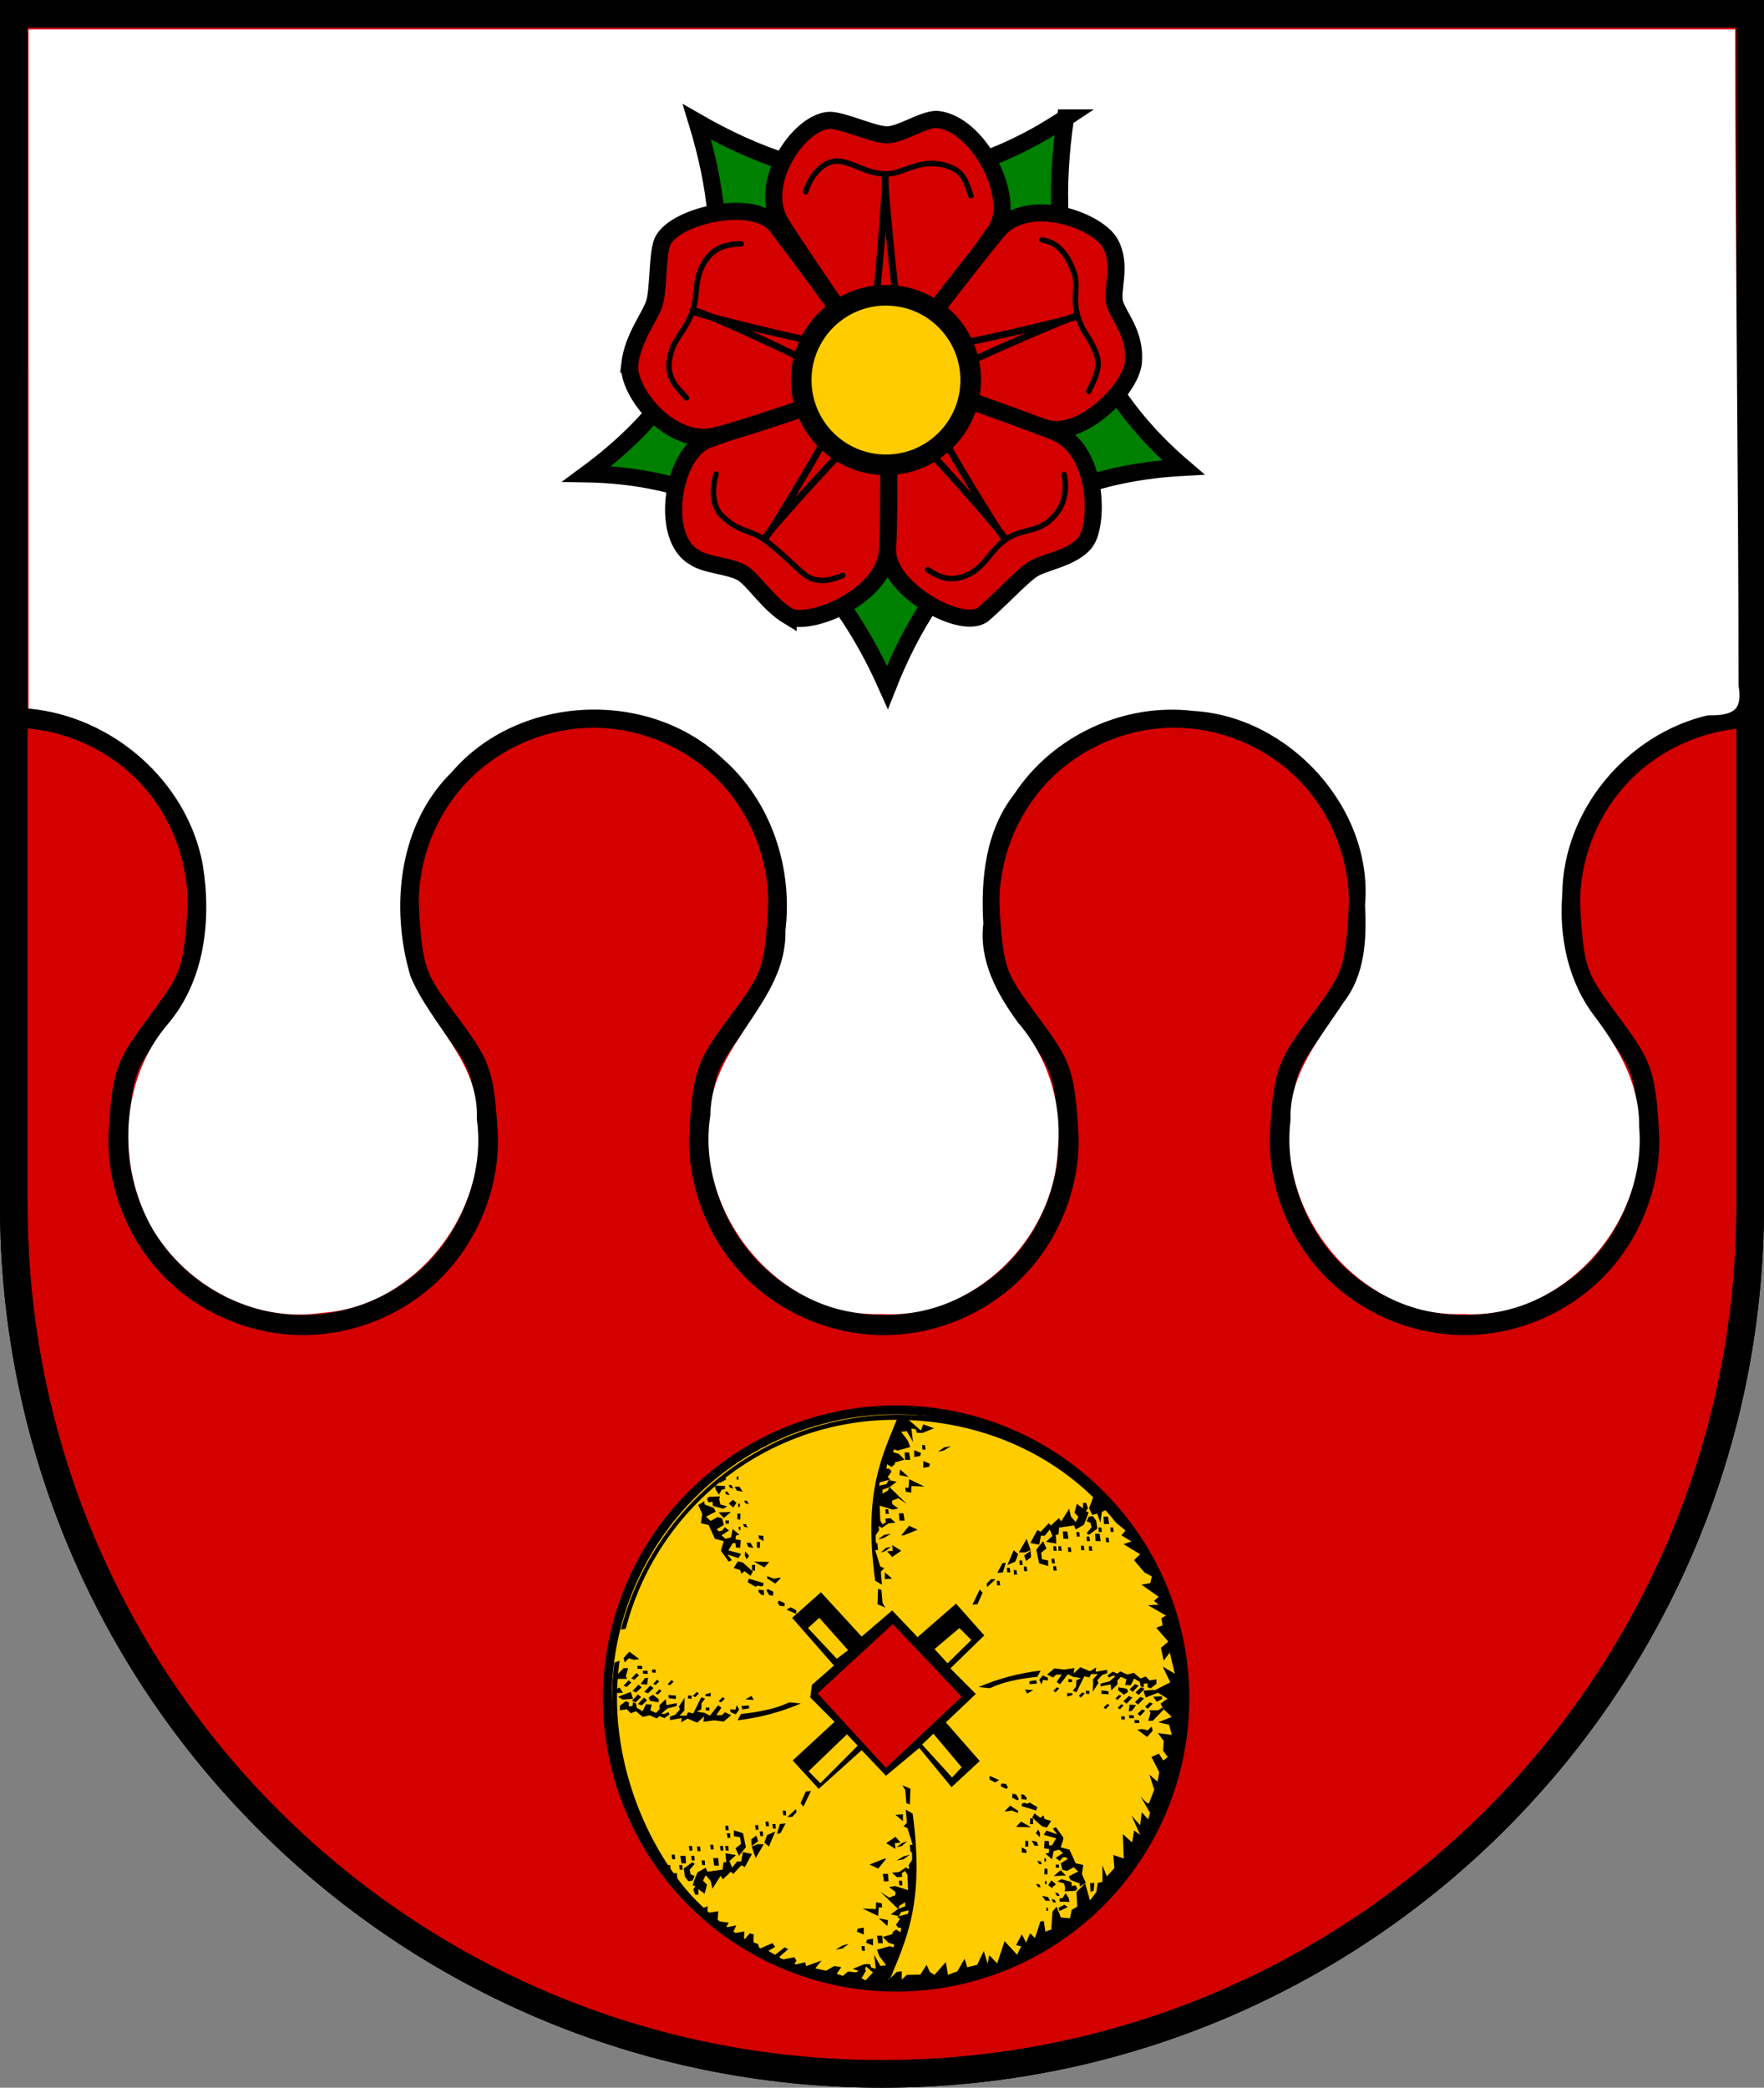 <?xml version="1.0" encoding="UTF-8" standalone="no"?>
<!-- Created with Inkscape (http://www.inkscape.org/) -->

<svg
   xmlns:dc="http://purl.org/dc/elements/1.1/"
   xmlns:cc="http://creativecommons.org/ns#"
   xmlns:rdf="http://www.w3.org/1999/02/22-rdf-syntax-ns#"
   xmlns:svg="http://www.w3.org/2000/svg"
   xmlns="http://www.w3.org/2000/svg"
   xmlns:sodipodi="http://sodipodi.sourceforge.net/DTD/sodipodi-0.dtd"
   xmlns:inkscape="http://www.inkscape.org/namespaces/inkscape"
   width="263.64"
   height="311.896"
   id="svg7644"
   version="1.1"
   inkscape:version="0.48.0 r9654"
   sodipodi:docname="Wappen Gurnhild von Gerbachsroth.svg">
  <rect width="100%" height="100%" fill="#808080" stroke="none"/>
  <defs
     id="defs7646" />
  <sodipodi:namedview
     id="base"
     pagecolor="#ffffff"
     bordercolor="#666666"
     borderopacity="1.0"
     inkscape:pageopacity="0.0"
     inkscape:pageshadow="2"
     inkscape:zoom="0.98994951"
     inkscape:cx="84.167379"
     inkscape:cy="168.01071"
     inkscape:document-units="px"
     inkscape:current-layer="layer1"
     showgrid="false"
     inkscape:window-width="1024"
     inkscape:window-height="578"
     inkscape:window-x="-8"
     inkscape:window-y="-8"
     inkscape:window-maximized="1"
     units="px"
     fit-margin-top="0"
     fit-margin-left="0"
     fit-margin-right="0"
     fit-margin-bottom="0" />
  <g
     inkscape:label="Ebene 1"
     inkscape:groupmode="layer"
     id="layer1"
     transform="translate(0,-0.42)">
    <path
       id="overall_shield_1_"
       d="M 2.06,2.48 H 261.58 V 180.496 c 0,71.665 -58.095,129.76 -129.76,129.76 -71.665,0 -129.76,-58.095 -129.76,-129.76 V 2.48 z"
       inkscape:connector-curvature="0"
       style="fill:#d40000;fill-opacity:1;stroke:#000000;stroke-width:4.119" />
    <path
       id="overall_shield_1_-0"
       d="M 2.06,2.48 H 261.58 v 178.016 c 0,71.665 -58.095,129.76 -129.76,129.76 -71.665,0 -129.76,-58.095 -129.76,-129.76 V 2.48 z"
       inkscape:connector-curvature="0"
       style="fill:none;stroke:#000000;stroke-width:4.119" />
    <g
       id="g4252"
       transform="matrix(0.441,0,0,0.441,76.279,186.76)">
      <ellipse
         transform="matrix(0.587,0,0,0.59,-15.447,-75.581)"
         style="fill:#ffcc00;fill-opacity:1;stroke:#000000;stroke-width:5.096;stroke-miterlimit:4;stroke-opacity:1;stroke-dasharray:none"
         sodipodi:ry="165.744"
         sodipodi:rx="166.72301"
         sodipodi:cy="387.186"
         sodipodi:cx="249.021"
         id="ellipse3907"
         ry="165.744"
         rx="166.723"
         cy="387.186"
         cx="249.021"
         d="m 415.744,387.186 c 0,91.538 -74.644,165.744 -166.723,165.744 -92.079,0 -166.723,-74.206 -166.723,-165.744 0,-91.538 74.644,-165.744 166.723,-165.744 92.079,0 166.723,74.206 166.723,165.744 z" />
      <polygon
         transform="matrix(0.587,0,0,0.59,-15.447,-75.581)"
         style="fill:#000000"
         id="polygon3961"
         points="297.309,423.075 277.733,400.889 295.025,384.575 280.343,369.893 299.919,350.97 283.606,332.699 261.419,351.949 246.737,336.614 229.119,351.622 205.628,326.173 188.988,340.856 213.132,368.262 200.407,379.355 199.428,386.533 213.458,400.563 189.314,422.749 204.322,439.062 229.119,416.876 243.148,431.558 262.398,415.571 280.995,438.083 " />
      <polygon
         transform="matrix(0.587,0,0,0.59,-15.447,-75.581)"
         style="fill:#ffcc00;fill-opacity:1"
         id="polygon3963"
         points="204.649,340.856 198.123,346.728 214.763,364.347 221.288,359.453 " />
      <polygon
         transform="matrix(0.587,0,0,0.59,-15.447,-75.581)"
         style="fill:#ffcc00;fill-opacity:1"
         id="polygon3965"
         points="292.415,353.58 285.563,346.728 271.207,358.8 278.712,366.957 " />
      <polygon
         transform="matrix(0.587,0,0,0.59,-15.447,-75.581)"
         style="fill:#ffcc00;fill-opacity:1"
         id="polygon3967"
         points="226.835,414.266 220.636,407.74 198.45,428.948 205.301,435.799 " />
      <polygon
         transform="matrix(0.587,0,0,0.59,-15.447,-75.581)"
         style="fill:#ffcc00;fill-opacity:1"
         id="polygon3969"
         points="270.555,407.414 264.03,413.613 281.322,432.537 286.868,426.664 " />
      <polygon
         transform="matrix(0.587,0,0,0.59,-15.447,-75.581)"
         style="fill:#d40000;fill-opacity:1"
         id="polygon3971"
         points="247.064,344.444 203.67,384.249 243.148,426.99 286.868,386.207 " />
      <path
         style="fill:#000000"
         inkscape:connector-curvature="0"
         id="path3973"
         d="m 35.269,140.667 c -0.58,4.292 -0.816,8.673 -0.88,13.123 -0.778,54.136 42.724,97.599 97.091,97.094 54.367,-0.505 97.091,-43.479 97.091,-97.094 0,-31.607 -14.154,-61.234 -37.544,-78.964 -16.285,-12.345 -37.541,-18.129 -59.547,-18.129 -45.235,0 -83.256,30.954 -94.033,72.831 l 1.658,-0.284 C 49.582,88.531 86.545,58.439 130.522,58.439 c 25.998,0 49.829,9.513 66.98,26.248 l -1.378,3.691 1.082,2.279 1.687,-0.444 1.064,3.082 0.494,-3.659 1.249,-0.558 c 0.614,0.688 1.217,1.387 1.81,2.096 0.559,0.669 1.109,1.347 1.649,2.034 l 3.301,2.74 -1.388,1.623 3.419,2.079 -2.721,0.898 5.646,3.434 -2.066,2.01 3.541,4.164 2.483,1.313 -0.496,2.29 -3.002,0.531 5.826,4.104 -1.588,1.392 1.594,1.296 -3.623,0.165 6.107,3.5 -1.534,0.899 0.372,2.467 -2.151,0.762 4.098,4.706 -2.496,2.109 0.918,4.353 2.074,-2.744 1.711,7.157 -4.132,-2.424 2.595,5.323 -3.141,1.619 -2.305,1.167 4.523,2.758 -2.375,1.656 0.795,1.698 3,2.824 -4.582,1.839 3.633,0.802 0.986,3.468 -4.768,-0.64 2.012,2.687 -0.225,3.274 1.572,2.198 -1.491,1.148 -1.52,-2.331 -2.495,1.141 2.639,5.17 -0.571,3.186 -2.769,-2.379 1.644,5.088 -1.743,4.517 c -0.446,1.06 -3.427,-3.158 -2.734,-1.955 l 3.033,5.267 -0.599,2.227 -2.215,-2.384 -0.508,4.387 -2.946,-3.273 2.947,6.545 -2.068,-1.514 -0.662,4.067 -3.157,-2.802 0.314,8.244 -3.537,-1.194 0.365,4.45 -2.556,2.808 -1.491,-3.761 0.017,5.633 -1.593,0.32 -0.507,3.12 -2.125,2.827 -1.644,-5.759 -2.951,2.916 0.269,4.951 -1.866,1.072 -0.619,2.879 -3.067,-0.278 -1.439,-3.661 -1.395,1.634 -0.427,6.116 -1.977,0.683 -0.563,-3.602 -1.159,0.201 -1.803,5.581 -1.676,-1.602 -1.354,3.142 -1.441,-2.807 -1.944,3.668 1.696,0.414 -1.353,2.85 -4.255,-4.598 -2.49,7.523 -2.688,-2.76 -0.544,2.898 -1.318,-4.353 -2.244,4.709 -3.363,0.833 -0.895,-2.907 -2.444,4.278 -3.205,1.195 -0.716,-4.328 -3.847,4.329 -1.566,-0.968 -1.099,-2.437 -2.106,3.314 -4.594,0.095 -1.735,1.62 0.008,-2.831 -1.763,0.248 -2.452,2.47 -4.614,-3.266 -3.429,3.601 -1.346,-0.688 1.532,-2.699 -1.166,-0.585 -2.292,1.292 -2.664,-0.308 -1.731,1.466 -2.144,-0.673 1.587,-2.239 -2.334,-0.419 -2.823,1.602 -3.652,-0.79 2.095,-2.642 -5.192,1.866 -0.338,-1.292 -3.872,0.889 0.934,-1.436 -0.726,-1.167 -4.191,0.827 -0.969,-0.882 3.057,-2.67 -1.177,-0.62 -3.261,2.518 -2.267,-1.313 2.309,-1.389 -0.94,-1.256 -4.405,1.949 -0.453,-1.633 -1.545,-0.564 0.058,-2.703 -1.352,-0.338 -1.951,2.23 0.144,-2.884 -4.01,0.673 1.283,-2.747 -3.557,0.746 0.986,-1.628 -3.779,-0.537 0.218,-3.368 -3.712,0.604 0.141,-2.306 -1.517,0.622 c -17.555,-17.142 -29.221,-44.537 -29.221,-71.005 0,-4.326 0.291,-8.585 0.855,-12.758 L 35.27,140.667 z" />
      <path
         style="fill:#000000"
         inkscape:connector-curvature="0"
         id="path3975"
         d="m 131.097,58.054 c -5.187,12.847 -11.541,25.056 -7.468,54.901 l 2.298,1.348 -0.383,-4.431 1.149,-1.156 -1.341,-0.578 -1.724,-5.586 0.958,0 -0.192,-2.119 -0.575,-0.578 0,-2.312 1.149,-1.734 -0.192,-1.348 1.149,0.578 2.298,-1.541 2.298,-0.193 -1.723,-1.541 -1.724,0.193 0.192,1.156 -1.149,0.771 -0.766,-1.348 -0.192,-5.009 4.404,1.348 1.915,-0.385 -2.107,-1.541 0,-1.156 2.107,-0.771 2.873,1.926 -5.937,-5.779 -0.383,1.156 -1.915,1.156 0,-1.348 2.49,-0.963 2.298,-1.734 -2.681,-0.578 -0.766,1.348 -2.489,0.578 0.191,-1.156 3.639,-0.963 -0.958,-0.771 1.341,-1.926 -0.766,-0.963 -0.958,0 0.192,-1.541 1.532,0.963 1.149,-0.963 0,-0.578 3.256,-0.963 -1.915,-1.926 -1.915,-0.578 0.192,-0.963 1.341,0.385 4.213,-1.156 -0.766,-2.119 -2.298,-3.082 1.915,-0.193 2.107,3.66 -0.574,-4.623 1.532,0.385 0.383,1.156 1.915,0 3.83,-1.541 -3.639,-1.348 -0.766,2.119 -4.405,-3.853 -3.638,-0.193 z" />
      <polygon
         transform="matrix(0.587,0,0,0.59,-15.447,-75.581)"
         style="fill:#000000"
         id="polygon3977"
         points="242.822,334.983 241.191,332.373 240.538,324.868 238.581,324.216 238.254,333.025 " />
      <polygon
         transform="matrix(0.587,0,0,0.59,-15.447,-75.581)"
         style="fill:#000000"
         id="polygon3979"
         points="261.419,290.284 256.525,288 251.958,293.547 253.263,293.547 " />
      <polygon
         transform="matrix(0.587,0,0,0.59,-15.447,-75.581)"
         style="fill:#000000"
         id="polygon3981"
         points="251.305,255.7 250.979,258.962 256.199,259.941 " />
      <polygon
         transform="matrix(0.587,0,0,0.59,-15.447,-75.581)"
         style="fill:#000000"
         id="polygon3983"
         points="268.089,254.133 268.597,252.437 264.682,250.806 264.682,254.721 " />
      <polygon
         transform="matrix(0.587,0,0,0.59,-15.447,-75.581)"
         style="fill:#000000"
         id="polygon3985"
         points="242.496,314.754 242.496,318.669 246.737,318.343 " />
      <polygon
         transform="matrix(0.587,0,0,0.59,-15.447,-75.581)"
         style="fill:#000000"
         id="polygon3987"
         points="265.335,265.488 256.525,261.246 256.199,266.14 254.241,266.14 254.568,268.424 257.715,269.011 257.83,265.161 " />
      <polygon
         transform="matrix(0.587,0,0,0.59,-15.447,-75.581)"
         style="fill:#000000"
         id="polygon3989"
         points="256.525,245.912 253.915,245.912 254.241,250.153 257.178,250.153 " />
      <polygon
         transform="matrix(0.587,0,0,0.59,-15.447,-75.581)"
         style="fill:#000000"
         id="polygon3991"
         points="242.064,294.951 238.581,295.831 242.17,293.22 246.085,292.568 " />
      <polygon
         transform="matrix(0.587,0,0,0.59,-15.447,-75.581)"
         style="fill:#000000"
         id="polygon3993"
         points="246.737,299.093 247.064,302.356 243.801,302.682 246.737,305.945 251.958,302.356 " />
      <polygon
         transform="matrix(0.587,0,0,0.59,-15.447,-75.581)"
         style="fill:#000000"
         id="polygon3995"
         points="262.868,247.934 263.377,246.238 259.462,244.607 259.462,248.522 " />
      <polygon
         transform="matrix(0.587,0,0,0.59,-15.447,-75.581)"
         style="fill:#000000"
         id="polygon3997"
         points="253.263,280.822 250.653,280.822 250.979,285.064 253.915,285.064 " />
      <polygon
         transform="matrix(0.587,0,0,0.59,-15.447,-75.581)"
         style="fill:#000000"
         id="polygon3999"
         points="276.649,244.705 273.165,245.585 276.754,242.975 280.669,242.323 " />
      <polygon
         transform="matrix(0.587,0,0,0.59,-15.447,-75.581)"
         style="fill:#000000"
         id="polygon4001"
         points="265.636,241.67 264.03,241.67 264.23,244.28 266.037,244.28 " />
      <polygon
         transform="matrix(0.587,0,0,0.59,-15.447,-75.581)"
         style="fill:#000000"
         id="polygon4003"
         points="244.428,278.538 242.822,278.538 243.023,281.149 244.83,281.149 " />
      <polygon
         transform="matrix(0.587,0,0,0.59,-15.447,-75.581)"
         style="fill:#000000"
         id="polygon4005"
         points="242.938,302.455 240.212,303.335 243.021,300.725 246.085,300.072 " />
      <polygon
         transform="matrix(0.587,0,0,0.59,-15.447,-75.581)"
         style="fill:#000000"
         id="polygon4007"
         points="298.94,326.5 297.309,324.542 293.067,333.351 296.004,333.025 " />
      <polygon
         transform="matrix(0.587,0,0,0.59,-15.447,-75.581)"
         style="fill:#000000"
         id="polygon4009"
         points="310.36,309.534 307.423,315.08 310.686,314.754 312.317,309.208 " />
      <polygon
         transform="matrix(0.587,0,0,0.59,-15.447,-75.581)"
         style="fill:#000000"
         id="polygon4011"
         points="303.834,318.669 301.224,321.279 301.55,323.237 306.444,318.669 " />
      <polygon
         transform="matrix(0.587,0,0,0.59,-15.447,-75.581)"
         style="fill:#000000"
         id="polygon4013"
         points="319.495,304.314 316.885,302.03 313.296,310.513 317.864,308.555 " />
      <polygon
         transform="matrix(0.587,0,0,0.59,-15.447,-75.581)"
         style="fill:#000000"
         id="polygon4015"
         points="326.673,302.03 324.389,295.504 319.821,303.335 323.41,303.335 " />
      <polygon
         transform="matrix(0.587,0,0,0.59,-15.447,-75.581)"
         style="fill:#000000;stroke:#000000;stroke-width:0.216"
         id="polygon4017"
         points="335.808,297.136 339.397,293.873 337.766,289.958 334.83,293.547 332.546,293.547 331.567,298.767 326.673,297.788 330.588,290.61 332.546,291.589 337.114,286.695 338.419,288 342.986,283.759 344.291,285.716 348.859,278.538 349.838,282.78 352.774,286.043 354.406,282.78 352.122,280.496 353.427,275.602 357.016,278.212 357.016,274.949 358.647,274.949 359.626,277.886 358.321,279.843 359.952,280.17 359.3,282.454 357.342,287.348 352.774,289.958 351.796,287.674 342.986,288.979 342.66,292.894 341.029,293.22 341.355,298.114 " />
      <polygon
         transform="matrix(0.587,0,0,0.59,-15.447,-75.581)"
         style="fill:#000000"
         id="polygon4019"
         points="336.787,311.165 336.787,307.902 333.198,307.25 332.746,303.471 335.808,301.051 333.851,296.809 329.936,301.703 331.567,309.534 " />
      <polygon
         transform="matrix(0.587,0,0,0.59,-15.447,-75.581)"
         style="fill:#000000"
         id="polygon4021"
         points="362.562,282.454 364.52,285.064 365.173,289.631 360.279,293.22 358.973,292.242 361.815,288.942 361.257,286.369 358.973,285.39 360.279,282.78 " />
      <polygon
         transform="matrix(0.587,0,0,0.59,-15.447,-75.581)"
         style="fill:#000000"
         id="polygon4023"
         points="347.88,291.263 345.27,291.263 345.596,295.504 348.533,295.504 " />
      <polygon
         transform="matrix(0.587,0,0,0.59,-15.447,-75.581)"
         style="fill:#000000"
         id="polygon4025"
         points="371.372,282.78 368.762,282.78 369.088,287.021 372.024,287.021 " />
      <polygon
         transform="matrix(0.587,0,0,0.59,-15.447,-75.581)"
         style="fill:#000000"
         id="polygon4027"
         points="366.478,292.568 363.867,292.568 364.194,296.809 367.13,296.809 " />
      <polygon
         transform="matrix(0.587,0,0,0.59,-15.447,-75.581)"
         style="fill:#000000"
         id="polygon4029"
         points="324.364,311.491 322.758,311.491 322.958,314.102 324.766,314.102 " />
      <polygon
         transform="matrix(0.587,0,0,0.59,-15.447,-75.581)"
         style="fill:#000000"
         id="polygon4031"
         points="308.703,319.648 307.097,319.648 307.298,322.258 309.105,322.258 " />
      <polygon
         transform="matrix(0.587,0,0,0.59,-15.447,-75.581)"
         style="fill:#000000"
         id="polygon4033"
         points="344.266,299.746 342.66,299.746 342.861,302.356 344.668,302.356 " />
      <polygon
         transform="matrix(0.587,0,0,0.59,-15.447,-75.581)"
         style="fill:#000000"
         id="polygon4035"
         points="374.283,288.979 372.677,288.979 372.877,291.589 374.685,291.589 " />
      <polygon
         transform="matrix(0.587,0,0,0.59,-15.447,-75.581)"
         style="fill:#000000"
         id="polygon4037"
         points="318.491,313.449 316.885,313.449 317.086,316.059 318.893,316.059 " />
      <polygon
         transform="matrix(0.587,0,0,0.59,-15.447,-75.581)"
         style="fill:#000000"
         id="polygon4039"
         points="321.754,307.902 320.148,307.902 320.348,310.513 322.155,310.513 " />
      <polygon
         transform="matrix(0.587,0,0,0.59,-15.447,-75.581)"
         style="fill:#000000"
         id="polygon4041"
         points="354.707,291.589 353.101,291.589 353.301,294.199 355.108,294.199 " />
      <polygon
         transform="matrix(0.587,0,0,0.59,-15.447,-75.581)"
         style="fill:#000000"
         id="polygon4043"
         points="357.317,299.42 355.711,299.42 355.911,302.03 357.719,302.03 " />
      <polygon
         transform="matrix(0.587,0,0,0.59,-15.447,-75.581)"
         style="fill:#000000"
         id="polygon4045"
         points="341.33,311.165 339.724,311.165 339.924,313.775 341.731,313.775 " />
      <polygon
         transform="matrix(0.587,0,0,0.59,-15.447,-75.581)"
         style="fill:#000000"
         id="polygon4047"
         points="314.576,312.144 312.97,312.144 313.17,314.754 314.977,314.754 " />
      <polygon
         transform="matrix(0.587,0,0,0.59,-15.447,-75.581)"
         style="fill:#000000"
         id="polygon4049"
         points="349.813,300.398 348.207,300.398 348.407,303.008 350.214,303.008 " />
      <polygon
         transform="matrix(0.587,0,0,0.59,-15.447,-75.581)"
         style="fill:#000000"
         id="polygon4051"
         points="371.673,294.852 370.067,294.852 370.267,297.462 372.074,297.462 " />
      <polygon
         transform="matrix(0.587,0,0,0.59,-15.447,-75.581)"
         style="fill:#000000"
         id="polygon4053"
         points="341.33,299.746 339.724,299.746 339.924,302.356 341.731,302.356 " />
      <polygon
         transform="matrix(0.587,0,0,0.59,-15.447,-75.581)"
         style="fill:#000000"
         id="polygon4055"
         points="340.351,306.924 338.745,306.924 338.946,309.534 340.753,309.534 " />
      <polygon
         transform="matrix(0.587,0,0,0.59,-15.447,-75.581)"
         style="fill:#000000"
         id="polygon4057"
         points="360.58,294.199 358.973,294.199 359.174,296.809 360.981,296.809 " />
      <polygon
         transform="matrix(0.587,0,0,0.59,-15.447,-75.581)"
         style="fill:#000000"
         id="polygon4059"
         points="361.885,299.746 360.279,299.746 360.479,302.356 362.286,302.356 " />
      <polygon
         transform="matrix(0.587,0,0,0.59,-15.447,-75.581)"
         style="fill:#000000"
         id="polygon4061"
         points="367.431,288.979 365.825,288.979 366.026,291.589 367.833,291.589 " />
      <polygon
         transform="matrix(0.587,0,0,0.59,-15.447,-75.581)"
         style="fill:#000000"
         id="polygon4063"
         points="324.063,308.229 326.948,306.035 326.999,306.597 326.673,302.356 322.939,305.047 " />
      <path
         style="fill:#000000"
         inkscape:connector-curvature="0"
         id="path4065"
         d="m 158.673,148.978 3.83,0.385 c 4.5,-2.151 10.053,-3.243 16.086,-3.853 l 1.149,-2.119 c -7.277,0.835 -14.299,2.697 -21.065,5.586 z" />
      <polygon
         transform="matrix(0.587,0,0,0.59,-15.447,-75.581)"
         style="fill:#000000"
         id="polygon4067"
         points="343.639,379.029 341.681,377.724 344.618,373.482 341.355,373.482 339.724,375.114 336.135,373.482 340.376,369.893 345.923,370.546 351.959,369.727 351.469,372.83 355.386,369.239 360.931,371.525 364.521,369.401 364.194,371.851 370.882,370.708 370.882,372.666 367.944,373.648 365.173,376.746 365.883,378.231 362.562,383.27 362.726,376.093 365.499,373.156 361.584,373.156 360.605,375.114 357.668,374.461 353.101,383.597 350.98,382.781 352.956,380.291 353.101,376.745 355.711,375.44 351.303,374.787 348.186,373.199 " />
      <polygon
         transform="matrix(0.587,0,0,0.59,-15.447,-75.581)"
         style="fill:#000000"
         id="polygon4069"
         points="367.028,380.254 367.028,378.624 372.244,377.32 375.667,374.386 374.2,374.06 371.755,375.201 371.103,373.897 374.037,371.778 376.808,372.919 378.438,371.615 382.513,373.408 386.261,372.43 390.173,375.69 393.107,374.549 395.389,376.831 399.301,376.179 399.301,378.787 395.878,381.395 394.085,380.58 394.248,378.461 392.129,378.624 391.803,380.906 390.173,380.091 389.684,377.646 386.424,375.69 384.469,379.602 381.209,379.439 382.024,376.179 378.764,374.712 376.808,376.831 376.808,379.113 373.222,382.536 372.896,379.113 " />
      <polygon
         transform="matrix(0.587,0,0,0.59,-15.447,-75.581)"
         style="fill:#000000"
         id="polygon4071"
         points="386.913,378.95 389.032,379.765 385.61,383.351 383.817,381.884 " />
      <polygon
         transform="matrix(0.587,0,0,0.59,-15.447,-75.581)"
         style="fill:#000000"
         id="polygon4073"
         points="383.328,385.795 385.447,386.61 382.024,390.196 380.231,388.729 " />
      <polygon
         transform="matrix(0.587,0,0,0.59,-15.447,-75.581)"
         style="fill:#000000"
         id="polygon4075"
         points="390.336,380.743 392.455,381.558 389.032,385.144 387.239,383.677 " />
      <polygon
         transform="matrix(0.587,0,0,0.59,-15.447,-75.581)"
         style="fill:#000000"
         id="polygon4077"
         points="390.01,386.284 392.129,387.099 388.706,390.685 386.913,389.218 " />
      <polygon
         transform="matrix(0.587,0,0,0.59,-15.447,-75.581)"
         style="fill:#000000"
         id="polygon4079"
         points="391.018,393.456 392.823,394.15 389.908,397.205 388.38,395.955 " />
      <polygon
         transform="matrix(0.587,0,0,0.59,-15.447,-75.581)"
         style="fill:#000000"
         id="polygon4081"
         points="395.419,389.381 397.224,390.076 394.308,393.13 392.781,391.881 " />
      <polygon
         transform="matrix(0.587,0,0,0.59,-15.447,-75.581)"
         style="fill:#000000"
         id="polygon4083"
         points="370.879,390.359 372.286,390.901 370.012,393.283 368.821,392.308 " />
      <polygon
         transform="matrix(0.587,0,0,0.59,-15.447,-75.581)"
         style="fill:#000000"
         id="polygon4085"
         points="377.724,385.144 379.132,385.685 376.858,388.067 375.667,387.093 " />
      <polygon
         transform="matrix(0.587,0,0,0.59,-15.447,-75.581)"
         style="fill:#000000"
         id="polygon4087"
         points="341.866,380.743 343.274,381.284 341,383.666 339.809,382.692 " />
      <polygon
         transform="matrix(0.587,0,0,0.59,-15.447,-75.581)"
         style="fill:#000000"
         id="polygon4089"
         points="379.028,390.522 380.436,391.064 378.162,393.446 376.971,392.471 " />
      <polygon
         transform="matrix(0.587,0,0,0.59,-15.447,-75.581)"
         style="fill:#000000"
         id="polygon4091"
         points="356.535,383.677 357.943,384.218 355.669,386.6 354.478,385.626 " />
      <polygon
         transform="matrix(0.587,0,0,0.59,-15.447,-75.581)"
         style="fill:#000000"
         id="polygon4093"
         points="380.557,384.981 383.002,383.351 382.187,381.558 377.297,380.743 377.297,382.536 " />
      <polygon
         transform="matrix(0.587,0,0,0.59,-15.447,-75.581)"
         style="fill:#000000"
         id="polygon4095"
         points="397.671,382.21 391.803,382.699 393.107,386.61 400.279,383.84 " />
      <polygon
         transform="matrix(0.587,0,0,0.59,-15.447,-75.581)"
         style="fill:#000000"
         id="polygon4097"
         points="402.561,392.478 403.539,393.456 397.182,399.976 394.574,399.976 395.878,395.412 395.226,393.945 400.279,393.945 " />
      <polygon
         transform="matrix(0.587,0,0,0.59,-15.447,-75.581)"
         style="fill:#000000"
         id="polygon4099"
         points="391.314,404.703 394.248,405.518 396.53,403.236 397.182,405.681 393.922,409.266 388.217,405.029 " />
      <polygon
         transform="matrix(0.587,0,0,0.59,-15.447,-75.581)"
         style="fill:#000000"
         id="polygon4101"
         points="371.592,383.025 367.517,382.536 367.517,384.492 371.755,384.818 " />
      <polygon
         transform="matrix(0.587,0,0,0.59,-15.447,-75.581)"
         style="fill:#000000"
         id="polygon4103"
         points="402.398,385.958 397.508,386.121 399.464,389.055 402.724,387.425 " />
      <polygon
         transform="matrix(0.587,0,0,0.59,-15.447,-75.581)"
         style="fill:#000000"
         id="polygon4105"
         points="329.866,376.668 325.954,377.32 326.117,378.95 330.355,378.624 " />
      <polygon
         transform="matrix(0.587,0,0,0.59,-15.447,-75.581)"
         style="fill:#000000"
         id="polygon4107"
         points="323.346,382.047 324.65,384.329 328.236,382.373 " />
      <polygon
         transform="matrix(0.587,0,0,0.59,-15.447,-75.581)"
         style="fill:#000000"
         id="polygon4109"
         points="333.778,376.505 336.712,376.831 336.549,375.201 333.615,373.897 331.659,376.505 332.963,379.113 " />
      <polygon
         transform="matrix(0.587,0,0,0.59,-15.447,-75.581)"
         style="fill:#000000"
         id="polygon4111"
         points="350.729,384.166 347.795,384.003 347.795,386.121 350.892,385.144 " />
      <polygon
         transform="matrix(0.587,0,0,0.59,-15.447,-75.581)"
         style="fill:#000000"
         id="polygon4113"
         points="386.261,396.879 383.491,396.716 383.654,398.509 386.261,398.509 " />
      <polygon
         transform="matrix(0.587,0,0,0.59,-15.447,-75.581)"
         style="fill:#000000"
         id="polygon4115"
         points="387.565,391.011 383.817,390.685 383.328,394.597 385.121,394.271 " />
      <polygon
         transform="matrix(0.587,0,0,0.59,-15.447,-75.581)"
         style="fill:#000000"
         id="polygon4117"
         points="389.358,399.65 386.587,399.487 386.75,401.28 389.358,401.28 " />
      <polygon
         transform="matrix(0.587,0,0,0.59,-15.447,-75.581)"
         style="fill:#000000"
         id="polygon4119"
         points="381.046,397.531 378.927,397.368 379.052,399.161 381.046,399.161 " />
      <polygon
         transform="matrix(0.587,0,0,0.59,-15.447,-75.581)"
         style="fill:#000000"
         id="polygon4121"
         points="360.672,382.862 358.553,382.699 358.678,384.492 360.672,384.492 " />
      <polygon
         transform="matrix(0.587,0,0,0.59,-15.447,-75.581)"
         style="fill:#000000"
         id="polygon4123"
         points="350.566,376.179 348.447,376.016 348.572,377.809 350.566,377.809 " />
      <polygon
         transform="matrix(0.587,0,0,0.59,-15.447,-75.581)"
         style="fill:#000000"
         id="polygon4125"
         points="308.514,434.041 302.972,431.596 302.972,433.715 306.069,435.345 " />
      <polygon
         transform="matrix(0.587,0,0,0.59,-15.447,-75.581)"
         style="fill:#000000"
         id="polygon4127"
         points="309.655,435.997 309.492,437.627 312.589,439.094 313.567,438.279 312.426,436.16 " />
      <polygon
         transform="matrix(0.587,0,0,0.59,-15.447,-75.581)"
         style="fill:#000000"
         id="polygon4129"
         points="318.946,445.614 319.924,444.962 318.294,442.191 316.175,441.865 316.012,444.147 " />
      <polygon
         transform="matrix(0.587,0,0,0.59,-15.447,-75.581)"
         style="fill:#000000"
         id="polygon4131"
         points="324.324,445.288 324.324,443.984 322.695,442.354 321.228,442.191 321.391,444.962 " />
      <polygon
         transform="matrix(0.587,0,0,0.59,-15.447,-75.581)"
         style="fill:#000000"
         id="polygon4133"
         points="326.117,446.918 330.518,449.525 329.866,451.481 321.554,449.036 321.554,447.733 322.695,447.081 324.813,447.57 " />
      <polygon
         transform="matrix(0.587,0,0,0.59,-15.447,-75.581)"
         style="fill:#000000"
         id="polygon4135"
         points="336.06,461.261 338.505,457.512 334.756,456.371 334.104,454.252 332.311,455.719 328.888,453.111 327.584,455.556 333.289,460.609 " />
      <polygon
         transform="matrix(0.587,0,0,0.59,-15.447,-75.581)"
         style="fill:#000000"
         id="polygon4137"
         points="338.994,479.516 335.245,476.256 337.201,475.767 337.364,473.648 334.43,473.159 334.756,468.921 337.201,469.084 337.364,471.529 338.994,471.529 341.439,467.455 334.267,465.499 335.734,463.054 342.091,465.173 339.483,461.913 341.276,461.098 345.513,466.966 345.513,468.107 344.047,472.67 345.35,472.996 349.099,473.974 352.685,481.798 357.086,482.776 356.271,487.992 358.553,493.044 355.13,495.163 354.967,493.37 349.751,491.414 348.61,489.296 354.152,486.525 351.544,484.08 347.632,486.199 345.024,485.547 344.047,481.798 348.121,479.353 346.817,478.212 345.024,478.538 343.558,480.494 341.113,478.701 345.35,475.93 343.069,473.974 339.972,474.789 " />
      <polygon
         transform="matrix(0.587,0,0,0.59,-15.447,-75.581)"
         style="fill:#000000"
         id="polygon4139"
         points="315.686,451.481 319.435,452.948 319.435,451.644 314.871,448.71 311.611,451.97 313.241,451.97 " />
      <polygon
         transform="matrix(0.587,0,0,0.59,-15.447,-75.581)"
         style="fill:#000000"
         id="polygon4141"
         points="321.065,457.838 318.294,460.935 326.932,461.098 " />
      <polygon
         transform="matrix(0.587,0,0,0.59,-15.447,-75.581)"
         style="fill:#000000"
         id="polygon4143"
         points="339.972,489.133 346.98,488.807 344.047,485.71 " />
      <polygon
         transform="matrix(0.587,0,0,0.59,-15.447,-75.581)"
         style="fill:#000000"
         id="polygon4145"
         points="350.403,494.837 350.24,492.555 344.535,490.925 342.091,492.229 346.002,493.37 346.654,496.141 346.328,497.934 352.522,497.608 353.663,496.467 352.685,494.511 " />
      <polygon
         transform="matrix(0.587,0,0,0.59,-15.447,-75.581)"
         style="fill:#000000"
         id="polygon4147"
         points="346.817,498.912 345.187,501.683 343.395,502.009 343.395,503.802 349.099,503.965 348.668,501.73 " />
      <polygon
         transform="matrix(0.587,0,0,0.59,-15.447,-75.581)"
         style="fill:#000000"
         id="polygon4149"
         points="363.093,497.466 363.443,493.044 360.998,493.207 361.324,498.26 " />
      <polygon
         transform="matrix(0.587,0,0,0.59,-15.447,-75.581)"
         style="fill:#000000"
         id="polygon4151"
         points="330.192,469.41 327.258,468.759 328.888,471.692 331.17,471.692 " />
      <polygon
         transform="matrix(0.587,0,0,0.59,-15.447,-75.581)"
         style="fill:#000000"
         id="polygon4153"
         points="336.386,485.058 334.756,484.732 334.593,488.155 336.386,488.155 " />
      <polygon
         transform="matrix(0.587,0,0,0.59,-15.447,-75.581)"
         style="fill:#000000"
         id="polygon4155"
         points="335.571,479.042 334.682,478.864 334.593,480.731 335.571,480.731 " />
      <polygon
         transform="matrix(0.587,0,0,0.59,-15.447,-75.581)"
         style="fill:#000000"
         id="polygon4157"
         points="325.302,469.084 323.672,468.759 323.509,472.181 325.302,472.181 " />
      <polygon
         transform="matrix(0.587,0,0,0.59,-15.447,-75.581)"
         style="fill:#000000"
         id="polygon4159"
         points="328.073,456.208 326.443,455.882 326.28,459.305 328.073,459.305 " />
      <polygon
         transform="matrix(0.587,0,0,0.59,-15.447,-75.581)"
         style="fill:#000000"
         id="polygon4161"
         points="332.148,464.521 331.007,462.402 329.703,464.521 331.985,466.803 " />
      <polygon
         transform="matrix(0.587,0,0,0.59,-15.447,-75.581)"
         style="fill:#000000"
         id="polygon4163"
         points="341.276,493.859 338.668,491.577 336.875,494.348 338.831,495.978 " />
      <polygon
         transform="matrix(0.587,0,0,0.59,-15.447,-75.581)"
         style="fill:#000000"
         id="polygon4165"
         points="324.161,474.137 321.554,472.67 321.554,475.604 324.324,475.93 " />
      <polygon
         transform="matrix(0.587,0,0,0.59,-15.447,-75.581)"
         style="fill:#000000"
         id="polygon4167"
         points="332.474,480.766 330.518,480.331 331.605,482.287 333.126,482.287 " />
      <polygon
         transform="matrix(0.587,0,0,0.59,-15.447,-75.581)"
         style="fill:#000000"
         id="polygon4169"
         points="340.624,502.769 338.668,502.335 339.754,504.291 341.276,504.291 " />
      <polygon
         transform="matrix(0.587,0,0,0.59,-15.447,-75.581)"
         style="fill:#000000"
         id="polygon4171"
         points="342.743,499.021 340.787,498.586 341.873,500.542 343.395,500.542 " />
      <polygon
         transform="matrix(0.587,0,0,0.59,-15.447,-75.581)"
         style="fill:#000000"
         id="polygon4173"
         points="336.725,501.158 333.343,500.542 335.222,503.313 337.853,503.313 " />
      <polygon
         transform="matrix(0.587,0,0,0.59,-15.447,-75.581)"
         style="fill:#000000"
         id="polygon4175"
         points="331.822,493.968 329.866,493.533 330.953,495.489 332.474,495.489 " />
      <polygon
         transform="matrix(0.587,0,0,0.59,-15.447,-75.581)"
         style="fill:#000000"
         id="polygon4177"
         points="343.069,482.628 341.29,482.45 341.113,484.317 343.069,484.317 " />
      <polygon
         transform="matrix(0.587,0,0,0.59,-15.447,-75.581)"
         style="fill:#000000"
         id="polygon4179"
         points="342.743,507.388 343.395,509.181 348.121,506.899 346.165,505.595 " />
      <polygon
         transform="matrix(0.587,0,0,0.59,-15.447,-75.581)"
         style="fill:#000000"
         id="polygon4181"
         points="335.897,492.081 335.008,491.903 334.919,493.77 335.897,493.77 " />
      <polygon
         transform="matrix(0.587,0,0,0.59,-15.447,-75.581)"
         style="fill:#000000"
         id="polygon4183"
         points="336.712,507.402 335.823,507.225 335.734,509.092 336.712,509.092 " />
      <path
         style="fill:#000000"
         inkscape:connector-curvature="0"
         id="path4185"
         d="m 128.726,247.763 c 5.282,-13.081 11.751,-25.512 7.605,-55.903 l -2.34,-1.373 0.39,4.511 -1.17,1.177 1.365,0.588 1.755,5.688 -0.975,0 0.195,2.158 0.585,0.588 0,2.354 -1.17,1.765 0.195,1.373 -1.17,-0.588 -2.34,1.569 -2.34,0.196 1.755,1.569 1.755,-0.196 -0.195,-1.177 1.17,-0.785 0.78,1.373 0.195,5.1 -4.485,-1.373 -1.95,0.392 2.145,1.569 0,1.177 -2.145,0.785 -2.925,-1.962 6.045,5.884 0.39,-1.177 1.95,-1.177 0,1.373 -2.535,0.981 -2.34,1.765 2.73,0.588 0.78,-1.373 2.535,-0.588 -0.195,1.177 -3.705,0.981 0.975,0.785 -1.365,1.962 0.78,0.981 0.975,0 -0.195,1.569 -1.56,-0.981 -1.17,0.981 0,0.588 -3.315,0.981 1.95,1.962 1.95,0.588 -0.195,0.981 -1.365,-0.392 -4.29,1.177 0.78,2.157 2.34,3.138 -1.95,0.196 -2.145,-3.727 0.585,4.708 -1.56,-0.392 -0.39,-1.177 -1.95,0 -3.9,1.569 3.705,1.373 0.78,-2.158 4.485,3.923 3.705,0.196 z" />
      <polygon
         transform="matrix(0.587,0,0,0.59,-15.447,-75.581)"
         style="fill:#000000"
         id="polygon4187"
         points="252.611,437.017 254.272,439.675 254.937,447.316 256.93,447.98 257.262,439.01 " />
      <polygon
         transform="matrix(0.587,0,0,0.59,-15.447,-75.581)"
         style="fill:#000000"
         id="polygon4189"
         points="233.675,482.531 238.658,484.856 243.309,479.209 241.98,479.209 " />
      <polygon
         transform="matrix(0.587,0,0,0.59,-15.447,-75.581)"
         style="fill:#000000"
         id="polygon4191"
         points="243.974,517.746 244.306,514.424 238.99,513.427 " />
      <polygon
         transform="matrix(0.587,0,0,0.59,-15.447,-75.581)"
         style="fill:#000000"
         id="polygon4193"
         points="226.884,519.341 226.366,521.068 230.352,522.729 230.352,518.743 " />
      <polygon
         transform="matrix(0.587,0,0,0.59,-15.447,-75.581)"
         style="fill:#000000"
         id="polygon4195"
         points="252.943,457.615 252.943,453.628 248.624,453.96 " />
      <polygon
         transform="matrix(0.587,0,0,0.59,-15.447,-75.581)"
         style="fill:#000000"
         id="polygon4197"
         points="229.688,507.779 238.658,512.098 238.99,507.115 240.984,507.115 240.651,504.789 237.446,504.192 237.329,508.112 " />
      <polygon
         transform="matrix(0.587,0,0,0.59,-15.447,-75.581)"
         style="fill:#000000"
         id="polygon4199"
         points="238.658,527.713 241.316,527.713 240.984,523.394 237.994,523.394 " />
      <polygon
         transform="matrix(0.587,0,0,0.59,-15.447,-75.581)"
         style="fill:#000000"
         id="polygon4201"
         points="253.383,477.779 256.93,476.883 253.275,479.541 249.289,480.205 " />
      <polygon
         transform="matrix(0.587,0,0,0.59,-15.447,-75.581)"
         style="fill:#000000"
         id="polygon4203"
         points="248.624,473.561 248.292,470.239 251.614,469.907 248.624,466.585 243.309,470.239 " />
      <polygon
         transform="matrix(0.587,0,0,0.59,-15.447,-75.581)"
         style="fill:#000000"
         id="polygon4205"
         points="232.199,525.653 231.681,527.38 235.668,529.042 235.668,525.055 " />
      <polygon
         transform="matrix(0.587,0,0,0.59,-15.447,-75.581)"
         style="fill:#000000"
         id="polygon4207"
         points="241.98,492.165 244.638,492.165 244.306,487.846 241.316,487.846 " />
      <polygon
         transform="matrix(0.587,0,0,0.59,-15.447,-75.581)"
         style="fill:#000000"
         id="polygon4209"
         points="218.167,528.941 221.715,528.045 218.06,530.703 214.074,531.367 " />
      <polygon
         transform="matrix(0.587,0,0,0.59,-15.447,-75.581)"
         style="fill:#000000"
         id="polygon4211"
         points="229.381,532.032 231.017,532.032 230.813,529.374 228.973,529.374 " />
      <polygon
         transform="matrix(0.587,0,0,0.59,-15.447,-75.581)"
         style="fill:#000000"
         id="polygon4213"
         points="250.975,494.491 252.611,494.491 252.407,491.833 250.567,491.833 " />
      <polygon
         transform="matrix(0.587,0,0,0.59,-15.447,-75.581)"
         style="fill:#000000"
         id="polygon4215"
         points="252.493,470.138 255.269,469.242 252.409,471.9 249.289,472.564 " />
      <polygon
         transform="matrix(0.587,0,0,0.59,-15.447,-75.581)"
         style="fill:#000000"
         id="polygon4217"
         points="193.854,447.27 195.515,449.264 199.834,440.294 196.844,440.626 " />
      <polygon
         transform="matrix(0.587,0,0,0.59,-15.447,-75.581)"
         style="fill:#000000"
         id="polygon4219"
         points="182.226,464.546 185.216,458.898 181.894,459.23 180.233,464.878 " />
      <polygon
         transform="matrix(0.587,0,0,0.59,-15.447,-75.581)"
         style="fill:#000000"
         id="polygon4221"
         points="188.871,455.244 191.528,452.586 191.196,450.593 186.213,455.244 " />
      <polygon
         transform="matrix(0.587,0,0,0.59,-15.447,-75.581)"
         style="fill:#000000"
         id="polygon4223"
         points="172.924,469.861 175.582,472.187 179.236,463.549 174.585,465.543 " />
      <polygon
         transform="matrix(0.587,0,0,0.59,-15.447,-75.581)"
         style="fill:#000000"
         id="polygon4225"
         points="165.615,472.187 167.941,478.831 172.592,470.858 168.938,470.858 " />
      <polygon
         transform="matrix(0.587,0,0,0.59,-15.447,-75.581)"
         style="fill:#000000;stroke:#000000;stroke-width:0.216"
         id="polygon4227"
         points="156.313,477.17 152.659,480.492 154.32,484.479 157.31,480.824 159.635,480.824 160.632,475.509 165.615,476.506 161.629,483.814 159.635,482.818 154.984,487.801 153.655,486.472 149.004,490.791 147.676,488.798 143.025,496.107 142.028,491.788 139.038,488.466 137.377,491.788 139.702,494.113 138.374,499.097 134.719,496.439 134.719,499.761 133.058,499.761 132.061,496.771 133.39,494.778 131.729,494.446 132.394,492.12 134.387,487.137 139.038,484.479 140.035,486.804 149.004,485.476 149.337,481.489 150.998,481.157 150.665,476.173 " />
      <polygon
         transform="matrix(0.587,0,0,0.59,-15.447,-75.581)"
         style="fill:#000000"
         id="polygon4229"
         points="155.317,462.885 155.317,466.207 158.971,466.871 159.432,470.72 156.313,473.183 158.307,477.502 162.293,472.519 160.632,464.546 " />
      <polygon
         transform="matrix(0.587,0,0,0.59,-15.447,-75.581)"
         style="fill:#000000"
         id="polygon4231"
         points="129.071,492.12 127.078,489.462 126.414,484.811 131.397,481.157 132.726,482.153 129.832,485.513 130.4,488.133 132.726,489.13 131.397,491.788 " />
      <polygon
         transform="matrix(0.587,0,0,0.59,-15.447,-75.581)"
         style="fill:#000000"
         id="polygon4233"
         points="144.021,483.15 146.679,483.15 146.347,478.831 143.357,478.831 " />
      <polygon
         transform="matrix(0.587,0,0,0.59,-15.447,-75.581)"
         style="fill:#000000"
         id="polygon4235"
         points="120.101,491.788 122.759,491.788 122.427,487.469 119.437,487.469 " />
      <polygon
         transform="matrix(0.587,0,0,0.59,-15.447,-75.581)"
         style="fill:#000000"
         id="polygon4237"
         points="125.085,481.821 127.743,481.821 127.41,477.502 124.42,477.502 " />
      <polygon
         transform="matrix(0.587,0,0,0.59,-15.447,-75.581)"
         style="fill:#000000"
         id="polygon4239"
         points="167.966,462.553 169.602,462.553 169.398,459.895 167.558,459.895 " />
      <polygon
         transform="matrix(0.587,0,0,0.59,-15.447,-75.581)"
         style="fill:#000000"
         id="polygon4241"
         points="183.913,454.247 185.548,454.247 185.344,451.589 183.504,451.589 " />
      <polygon
         transform="matrix(0.587,0,0,0.59,-15.447,-75.581)"
         style="fill:#000000"
         id="polygon4243"
         points="147.701,474.512 149.337,474.512 149.132,471.855 147.292,471.855 " />
      <polygon
         transform="matrix(0.587,0,0,0.59,-15.447,-75.581)"
         style="fill:#000000"
         id="polygon4245"
         points="117.137,485.476 118.773,485.476 118.568,482.818 116.728,482.818 " />
      <polygon
         transform="matrix(0.587,0,0,0.59,-15.447,-75.581)"
         style="fill:#000000"
         id="polygon4247"
         points="173.946,460.559 175.582,460.559 175.377,457.902 173.537,457.902 " />
      <polygon
         transform="matrix(0.587,0,0,0.59,-15.447,-75.581)"
         style="fill:#000000"
         id="polygon4249"
         points="170.624,466.207 172.26,466.207 172.055,463.549 170.215,463.549 " />
      <polygon
         transform="matrix(0.587,0,0,0.59,-15.447,-75.581)"
         style="fill:#000000"
         id="polygon4251"
         points="137.07,482.818 138.706,482.818 138.501,480.16 136.661,480.16 " />
      <polygon
         transform="matrix(0.587,0,0,0.59,-15.447,-75.581)"
         style="fill:#000000"
         id="polygon4253"
         points="134.412,474.844 136.048,474.844 135.844,472.187 134.004,472.187 " />
      <polygon
         transform="matrix(0.587,0,0,0.59,-15.447,-75.581)"
         style="fill:#000000"
         id="polygon4255"
         points="150.691,462.885 152.327,462.885 152.122,460.227 150.282,460.227 " />
      <polygon
         transform="matrix(0.587,0,0,0.59,-15.447,-75.581)"
         style="fill:#000000"
         id="polygon4257"
         points="177.933,461.888 179.569,461.888 179.364,459.23 177.524,459.23 " />
      <polygon
         transform="matrix(0.587,0,0,0.59,-15.447,-75.581)"
         style="fill:#000000"
         id="polygon4259"
         points="142.054,473.848 143.689,473.848 143.484,471.19 141.644,471.19 " />
      <polygon
         transform="matrix(0.587,0,0,0.59,-15.447,-75.581)"
         style="fill:#000000"
         id="polygon4261"
         points="119.795,479.496 121.43,479.496 121.226,476.838 119.386,476.838 " />
      <polygon
         transform="matrix(0.587,0,0,0.59,-15.447,-75.581)"
         style="fill:#000000"
         id="polygon4263"
         points="150.691,474.512 152.327,474.512 152.122,471.855 150.282,471.855 " />
      <polygon
         transform="matrix(0.587,0,0,0.59,-15.447,-75.581)"
         style="fill:#000000"
         id="polygon4265"
         points="151.688,467.204 153.323,467.204 153.119,464.546 151.279,464.546 " />
      <polygon
         transform="matrix(0.587,0,0,0.59,-15.447,-75.581)"
         style="fill:#000000"
         id="polygon4267"
         points="131.09,480.16 132.726,480.16 132.521,477.502 130.681,477.502 " />
      <polygon
         transform="matrix(0.587,0,0,0.59,-15.447,-75.581)"
         style="fill:#000000"
         id="polygon4269"
         points="129.761,474.512 131.397,474.512 131.193,471.855 129.353,471.855 " />
      <polygon
         transform="matrix(0.587,0,0,0.59,-15.447,-75.581)"
         style="fill:#000000"
         id="polygon4271"
         points="124.114,485.476 125.749,485.476 125.545,482.818 123.705,482.818 " />
      <polygon
         transform="matrix(0.587,0,0,0.59,-15.447,-75.581)"
         style="fill:#000000"
         id="polygon4273"
         points="168.273,465.875 165.336,468.108 165.283,467.536 165.615,471.855 169.417,469.115 " />
      <path
         style="fill:#000000"
         inkscape:connector-curvature="0"
         id="path4275"
         d="m 98.435,154.545 -3.9,-0.392 c -4.582,2.19 -10.237,3.302 -16.379,3.923 l -1.17,2.158 c 7.41,-0.85 14.56,-2.746 21.449,-5.688 z" />
      <polygon
         transform="matrix(0.587,0,0,0.59,-15.447,-75.581)"
         style="fill:#000000"
         id="polygon4277"
         points="146.186,391.091 148.179,392.419 145.189,396.738 148.511,396.738 150.172,395.077 153.827,396.738 149.508,400.393 143.86,399.728 137.714,400.562 138.213,397.403 134.225,401.059 128.578,398.732 124.922,400.894 125.256,398.399 118.446,399.563 118.446,397.569 121.438,396.57 124.259,393.415 123.536,391.903 126.917,386.772 126.751,394.08 123.927,397.071 127.914,397.071 128.91,395.077 131.9,395.742 136.551,386.44 138.711,387.27 136.699,389.805 136.551,393.416 133.894,394.745 138.382,395.41 141.555,397.027 " />
      <polygon
         transform="matrix(0.587,0,0,0.59,-15.447,-75.581)"
         style="fill:#000000"
         id="polygon4279"
         points="122.37,389.843 122.37,391.503 117.059,392.831 113.574,395.818 115.067,396.15 117.557,394.988 118.221,396.316 115.233,398.473 112.412,397.312 110.752,398.64 106.603,396.814 102.786,397.81 98.803,394.49 95.815,395.652 93.492,393.329 89.509,393.992 89.509,391.337 92.994,388.682 94.82,389.511 94.654,391.669 96.811,391.503 97.143,389.179 98.803,390.009 99.3,392.499 102.62,394.49 104.612,390.507 107.931,390.673 107.101,393.992 110.42,395.486 112.412,393.329 112.412,391.005 116.063,387.52 116.395,391.005 " />
      <polygon
         transform="matrix(0.587,0,0,0.59,-15.447,-75.581)"
         style="fill:#000000"
         id="polygon4281"
         points="102.122,391.171 99.964,390.341 103.45,386.69 105.275,388.184 " />
      <polygon
         transform="matrix(0.587,0,0,0.59,-15.447,-75.581)"
         style="fill:#000000"
         id="polygon4283"
         points="105.773,384.201 103.616,383.371 107.101,379.72 108.926,381.213 " />
      <polygon
         transform="matrix(0.587,0,0,0.59,-15.447,-75.581)"
         style="fill:#000000"
         id="polygon4285"
         points="98.637,389.346 96.479,388.516 99.964,384.865 101.79,386.358 " />
      <polygon
         transform="matrix(0.587,0,0,0.59,-15.447,-75.581)"
         style="fill:#000000"
         id="polygon4287"
         points="98.969,383.703 96.811,382.873 100.296,379.222 102.122,380.715 " />
      <polygon
         transform="matrix(0.587,0,0,0.59,-15.447,-75.581)"
         style="fill:#000000"
         id="polygon4289"
         points="97.942,376.4 96.104,375.693 99.073,372.583 100.628,373.855 " />
      <polygon
         transform="matrix(0.587,0,0,0.59,-15.447,-75.581)"
         style="fill:#000000"
         id="polygon4291"
         points="93.461,380.549 91.623,379.842 94.592,376.732 96.147,378.005 " />
      <polygon
         transform="matrix(0.587,0,0,0.59,-15.447,-75.581)"
         style="fill:#000000"
         id="polygon4293"
         points="118.449,379.554 117.016,379.002 119.331,376.577 120.544,377.569 " />
      <polygon
         transform="matrix(0.587,0,0,0.59,-15.447,-75.581)"
         style="fill:#000000"
         id="polygon4295"
         points="111.479,384.865 110.045,384.313 112.361,381.887 113.574,382.88 " />
      <polygon
         transform="matrix(0.587,0,0,0.59,-15.447,-75.581)"
         style="fill:#000000"
         id="polygon4297"
         points="147.991,389.346 146.557,388.794 148.873,386.369 150.086,387.361 " />
      <polygon
         transform="matrix(0.587,0,0,0.59,-15.447,-75.581)"
         style="fill:#000000"
         id="polygon4299"
         points="110.151,379.388 108.718,378.836 111.033,376.411 112.246,377.403 " />
      <polygon
         transform="matrix(0.587,0,0,0.59,-15.447,-75.581)"
         style="fill:#000000"
         id="polygon4301"
         points="133.054,386.358 131.621,385.807 133.936,383.381 135.149,384.374 " />
      <polygon
         transform="matrix(0.587,0,0,0.59,-15.447,-75.581)"
         style="fill:#000000"
         id="polygon4303"
         points="108.594,385.03 106.105,386.69 106.935,388.516 111.914,389.346 111.914,387.52 " />
      <polygon
         transform="matrix(0.587,0,0,0.59,-15.447,-75.581)"
         style="fill:#000000"
         id="polygon4305"
         points="91.168,387.852 97.143,387.354 95.815,383.371 88.513,386.192 " />
      <polygon
         transform="matrix(0.587,0,0,0.59,-15.447,-75.581)"
         style="fill:#000000"
         id="polygon4307"
         points="86.189,377.396 85.194,376.4 91.666,369.762 94.322,369.762 92.994,374.409 93.658,375.902 88.513,375.902 " />
      <polygon
         transform="matrix(0.587,0,0,0.59,-15.447,-75.581)"
         style="fill:#000000"
         id="polygon4309"
         points="97.641,364.949 94.654,364.119 92.33,366.442 91.666,363.953 94.986,360.302 100.794,364.617 " />
      <polygon
         transform="matrix(0.587,0,0,0.59,-15.447,-75.581)"
         style="fill:#000000"
         id="polygon4311"
         points="117.723,387.022 121.872,387.52 121.872,385.528 117.557,385.197 " />
      <polygon
         transform="matrix(0.587,0,0,0.59,-15.447,-75.581)"
         style="fill:#000000"
         id="polygon4313"
         points="86.355,384.035 91.334,383.869 89.343,380.881 86.023,382.541 " />
      <polygon
         transform="matrix(0.587,0,0,0.59,-15.447,-75.581)"
         style="fill:#000000"
         id="polygon4315"
         points="160.21,393.495 164.193,392.831 164.027,391.171 159.712,391.503 " />
      <polygon
         transform="matrix(0.587,0,0,0.59,-15.447,-75.581)"
         style="fill:#000000"
         id="polygon4317"
         points="166.848,388.018 165.52,385.694 161.869,387.686 " />
      <polygon
         transform="matrix(0.587,0,0,0.59,-15.447,-75.581)"
         style="fill:#000000"
         id="polygon4319"
         points="156.226,393.66 153.239,393.329 153.405,394.988 156.392,396.316 158.384,393.66 157.056,391.005 " />
      <polygon
         transform="matrix(0.587,0,0,0.59,-15.447,-75.581)"
         style="fill:#000000"
         id="polygon4321"
         points="138.966,385.86 141.953,386.026 141.953,383.869 138.8,384.865 " />
      <polygon
         transform="matrix(0.587,0,0,0.59,-15.447,-75.581)"
         style="fill:#000000"
         id="polygon4323"
         points="102.786,372.915 105.607,373.081 105.441,371.255 102.786,371.255 " />
      <polygon
         transform="matrix(0.587,0,0,0.59,-15.447,-75.581)"
         style="fill:#000000"
         id="polygon4325"
         points="101.458,378.89 105.275,379.222 105.773,375.238 103.948,375.57 " />
      <polygon
         transform="matrix(0.587,0,0,0.59,-15.447,-75.581)"
         style="fill:#000000"
         id="polygon4327"
         points="99.632,370.094 102.454,370.26 102.288,368.434 99.632,368.434 " />
      <polygon
         transform="matrix(0.587,0,0,0.59,-15.447,-75.581)"
         style="fill:#000000"
         id="polygon4329"
         points="108.097,372.251 110.254,372.417 110.127,370.592 108.097,370.592 " />
      <polygon
         transform="matrix(0.587,0,0,0.59,-15.447,-75.581)"
         style="fill:#000000"
         id="polygon4331"
         points="128.842,387.188 131,387.354 130.873,385.528 128.842,385.528 " />
      <polygon
         transform="matrix(0.587,0,0,0.59,-15.447,-75.581)"
         style="fill:#000000"
         id="polygon4333"
         points="139.132,393.992 141.29,394.159 141.163,392.333 139.132,392.333 " />
      <polygon
         transform="matrix(0.587,0,0,0.59,-15.447,-75.581)"
         style="fill:#000000"
         id="polygon4335"
         points="185.721,336.152 191.364,338.642 191.364,336.484 188.21,334.825 " />
      <polygon
         transform="matrix(0.587,0,0,0.59,-15.447,-75.581)"
         style="fill:#000000"
         id="polygon4337"
         points="184.559,334.161 184.725,332.501 181.572,331.007 180.576,331.837 181.738,333.995 " />
      <polygon
         transform="matrix(0.587,0,0,0.59,-15.447,-75.581)"
         style="fill:#000000"
         id="polygon4339"
         points="175.099,324.369 174.103,325.033 175.763,327.854 177.921,328.186 178.087,325.863 " />
      <polygon
         transform="matrix(0.587,0,0,0.59,-15.447,-75.581)"
         style="fill:#000000"
         id="polygon4341"
         points="169.622,324.701 169.622,326.028 171.282,327.688 172.776,327.854 172.61,325.033 " />
      <polygon
         transform="matrix(0.587,0,0,0.59,-15.447,-75.581)"
         style="fill:#000000"
         id="polygon4343"
         points="167.797,323.041 163.316,320.386 163.98,318.394 172.444,320.883 172.444,322.211 171.282,322.875 169.125,322.377 " />
      <polygon
         transform="matrix(0.587,0,0,0.59,-15.447,-75.581)"
         style="fill:#000000"
         id="polygon4345"
         points="157.673,308.436 155.184,312.253 159.001,313.415 159.665,315.573 161.49,314.079 164.975,316.734 166.303,314.245 160.494,309.1 " />
      <polygon
         transform="matrix(0.587,0,0,0.59,-15.447,-75.581)"
         style="fill:#000000"
         id="polygon4347"
         points="154.686,289.848 158.503,293.167 156.511,293.665 156.345,295.823 159.333,296.321 159.001,300.636 156.511,300.47 156.345,297.98 154.686,297.98 152.196,302.129 159.499,304.121 158.005,306.61 151.532,304.453 154.188,307.772 152.362,308.602 148.047,302.627 148.047,301.466 149.541,296.819 148.213,296.487 144.396,295.491 140.745,287.525 136.263,286.529 137.093,281.218 134.77,276.073 138.255,273.916 138.421,275.741 143.732,277.733 144.894,279.89 139.251,282.712 141.906,285.201 145.89,283.043 148.545,283.707 149.541,287.525 145.392,290.014 146.719,291.176 148.545,290.844 150.039,288.852 152.528,290.678 148.213,293.499 150.536,295.491 153.69,294.661 " />
      <polygon
         transform="matrix(0.587,0,0,0.59,-15.447,-75.581)"
         style="fill:#000000"
         id="polygon4349"
         points="178.419,318.394 174.602,316.901 174.602,318.228 179.248,321.215 182.568,317.896 180.908,317.896 " />
      <polygon
         transform="matrix(0.587,0,0,0.59,-15.447,-75.581)"
         style="fill:#000000"
         id="polygon4351"
         points="172.942,311.921 175.763,308.768 166.967,308.602 " />
      <polygon
         transform="matrix(0.587,0,0,0.59,-15.447,-75.581)"
         style="fill:#000000"
         id="polygon4353"
         points="153.69,280.056 146.554,280.388 149.541,283.542 " />
      <polygon
         transform="matrix(0.587,0,0,0.59,-15.447,-75.581)"
         style="fill:#000000"
         id="polygon4355"
         points="143.068,274.248 143.234,276.571 149.043,278.231 151.532,276.903 147.549,275.741 146.885,272.92 147.217,271.094 140.911,271.426 139.749,272.588 140.745,274.58 " />
      <polygon
         transform="matrix(0.587,0,0,0.59,-15.447,-75.581)"
         style="fill:#000000"
         id="polygon4357"
         points="146.719,270.098 148.379,267.277 150.205,266.945 150.205,265.119 144.396,264.954 144.835,267.229 " />
      <polygon
         transform="matrix(0.587,0,0,0.59,-15.447,-75.581)"
         style="fill:#000000"
         id="polygon4359"
         points="163.648,300.138 166.635,300.802 164.975,297.815 162.652,297.815 " />
      <polygon
         transform="matrix(0.587,0,0,0.59,-15.447,-75.581)"
         style="fill:#000000"
         id="polygon4361"
         points="157.341,284.205 159.001,284.537 159.167,281.052 157.341,281.052 " />
      <polygon
         transform="matrix(0.587,0,0,0.59,-15.447,-75.581)"
         style="fill:#000000"
         id="polygon4363"
         points="158.171,290.331 159.076,290.512 159.167,288.611 158.171,288.611 " />
      <polygon
         transform="matrix(0.587,0,0,0.59,-15.447,-75.581)"
         style="fill:#000000"
         id="polygon4365"
         points="168.627,300.47 170.286,300.802 170.452,297.316 168.627,297.316 " />
      <polygon
         transform="matrix(0.587,0,0,0.59,-15.447,-75.581)"
         style="fill:#000000"
         id="polygon4367"
         points="165.805,313.581 167.465,313.913 167.631,310.428 165.805,310.428 " />
      <polygon
         transform="matrix(0.587,0,0,0.59,-15.447,-75.581)"
         style="fill:#000000"
         id="polygon4369"
         points="161.656,305.117 162.818,307.274 164.146,305.117 161.822,302.793 " />
      <polygon
         transform="matrix(0.587,0,0,0.59,-15.447,-75.581)"
         style="fill:#000000"
         id="polygon4371"
         points="152.362,275.243 155.017,277.567 156.843,274.745 154.852,273.086 " />
      <polygon
         transform="matrix(0.587,0,0,0.59,-15.447,-75.581)"
         style="fill:#000000"
         id="polygon4373"
         points="169.789,295.325 172.444,296.819 172.444,293.831 169.622,293.499 " />
      <polygon
         transform="matrix(0.587,0,0,0.59,-15.447,-75.581)"
         style="fill:#000000"
         id="polygon4375"
         points="161.324,288.576 163.316,289.018 162.209,287.027 160.66,287.027 " />
      <polygon
         transform="matrix(0.587,0,0,0.59,-15.447,-75.581)"
         style="fill:#000000"
         id="polygon4377"
         points="153.026,266.171 155.017,266.613 153.911,264.622 152.362,264.622 " />
      <polygon
         transform="matrix(0.587,0,0,0.59,-15.447,-75.581)"
         style="fill:#000000"
         id="polygon4379"
         points="150.868,269.988 152.86,270.43 151.754,268.439 150.205,268.439 " />
      <polygon
         transform="matrix(0.587,0,0,0.59,-15.447,-75.581)"
         style="fill:#000000"
         id="polygon4381"
         points="156.995,267.812 160.439,268.439 158.526,265.617 155.847,265.617 " />
      <polygon
         transform="matrix(0.587,0,0,0.59,-15.447,-75.581)"
         style="fill:#000000"
         id="polygon4383"
         points="161.988,275.133 163.98,275.575 162.873,273.584 161.324,273.584 " />
      <polygon
         transform="matrix(0.587,0,0,0.59,-15.447,-75.581)"
         style="fill:#000000"
         id="polygon4385"
         points="150.536,286.68 152.347,286.861 152.528,284.96 150.536,284.96 " />
      <polygon
         transform="matrix(0.587,0,0,0.59,-15.447,-75.581)"
         style="fill:#000000"
         id="polygon4387"
         points="150.868,261.468 150.205,259.643 145.392,261.966 147.383,263.294 " />
      <polygon
         transform="matrix(0.587,0,0,0.59,-15.447,-75.581)"
         style="fill:#000000"
         id="polygon4389"
         points="157.839,277.054 158.744,277.235 158.835,275.334 157.839,275.334 " />
      <polygon
         transform="matrix(0.587,0,0,0.59,-15.447,-75.581)"
         style="fill:#000000"
         id="polygon4391"
         points="157.009,261.453 157.915,261.634 158.005,259.733 157.009,259.733 " />
    </g>
    <path
       style="fill:none;stroke:#000000;stroke-width:3;stroke-miterlimit:4;stroke-dasharray:none"
       inkscape:connector-curvature="0"
       d="m 262.272,107.655 c -7.229,0 -14.414,2.976 -19.526,8.088 -5.112,5.112 -8.088,12.297 -8.088,19.526 0,0 0.049,2.236 0.34,5.158 0.291,2.921 0.729,4.869 1.633,6.677 0.904,1.808 2.369,3.795 3.945,5.917 1.576,2.122 3.041,4.109 3.945,5.917 0.904,1.808 1.342,3.756 1.633,6.677 0.291,2.921 0.34,5.158 0.34,5.158 0,7.229 -2.976,14.414 -8.088,19.526 -5.112,5.112 -12.297,8.088 -19.526,8.088 -7.229,0 -14.414,-2.976 -19.526,-8.088 -5.112,-5.112 -8.088,-12.297 -8.088,-19.526 0,0 0.049,-2.236 0.34,-5.158 0.291,-2.921 0.729,-4.869 1.633,-6.677 0.904,-1.808 2.369,-3.795 3.945,-5.917 1.576,-2.122 3.041,-4.109 3.945,-5.917 0.904,-1.808 1.342,-3.756 1.633,-6.677 0.291,-2.921 0.34,-5.158 0.34,-5.158 0.004,-7.232 -2.97,-14.421 -8.083,-19.536 -5.112,-5.115 -12.3,-8.093 -19.532,-8.093 -7.232,0 -14.419,2.978 -19.532,8.093 -5.112,5.115 -8.087,12.304 -8.083,19.536 0,0 0.049,2.236 0.34,5.158 0.291,2.921 0.729,4.869 1.633,6.677 0.904,1.808 2.369,3.795 3.945,5.917 1.576,2.122 3.041,4.109 3.945,5.917 0.904,1.808 1.342,3.756 1.633,6.677 0.291,2.921 0.34,5.158 0.34,5.158 0,7.229 -2.976,14.414 -8.088,19.526 -5.112,5.112 -12.297,8.088 -19.526,8.088 -7.229,0 -14.414,-2.976 -19.526,-8.088 -5.112,-5.112 -8.088,-12.297 -8.088,-19.526 0,0 0.049,-2.236 0.34,-5.158 0.291,-2.921 0.729,-4.869 1.633,-6.677 0.904,-1.808 2.369,-3.795 3.945,-5.917 1.576,-2.122 3.041,-4.109 3.945,-5.917 0.904,-1.808 1.342,-3.756 1.633,-6.677 0.291,-2.921 0.34,-5.158 0.34,-5.158 0.002,-7.231 -2.973,-14.418 -8.085,-19.531 -5.112,-5.114 -12.298,-8.091 -19.529,-8.091 -7.231,0 -14.417,2.977 -19.529,8.091 -5.112,5.114 -8.087,12.3 -8.085,19.531 0,0 0.049,2.236 0.34,5.158 0.291,2.921 0.729,4.869 1.633,6.677 0.904,1.808 2.369,3.795 3.945,5.917 1.576,2.122 3.041,4.109 3.945,5.917 0.904,1.808 1.342,3.756 1.633,6.677 0.291,2.921 0.34,5.158 0.34,5.158 -0.002,7.228 -2.979,14.411 -8.091,19.522 -5.112,5.11 -12.296,8.085 -19.524,8.085 -7.228,0 -14.412,-2.975 -19.524,-8.085 -5.112,-5.11 -8.089,-12.293 -8.091,-19.522 0,0 0.049,-2.236 0.34,-5.158 0.291,-2.921 0.729,-4.869 1.633,-6.677 0.904,-1.808 2.369,-3.795 3.945,-5.917 1.576,-2.122 3.041,-4.109 3.945,-5.917 0.904,-1.808 1.342,-3.756 1.633,-6.677 0.291,-2.921 0.34,-5.158 0.34,-5.158 0,-7.229 -2.976,-14.414 -8.088,-19.526 -5.112,-5.112 -12.297,-8.088 -19.526,-8.088"
       class="Rot Rand2"
       id="wolke-1"
       sodipodi:nodetypes="cscccssccsssccsssccsssccsssccsssccsssccsssccsssccsssccsssccsc" />
    <path
       style="fill:#ffffff;fill-opacity:1;stroke:none"
       d="m 4.264,55.127 c 0,16.91 0,33.819 0,50.729 12.514,1.126 23.694,10.827 26.027,23.249 1.357,8.26 0.342,17.47 -5.319,24.023 -7.066,8.335 -7.53,21.145 -2.178,30.462 5.09,8.586 15.275,14.061 25.3,12.545 14.01,-0.918 25.087,-15.126 23.172,-28.944 0.391,-8.514 -6.928,-14.082 -9.928,-21.371 -3.052,-10.28 -1.77,-22.718 6.219,-30.51 9.963,-11.593 29.408,-12.466 40.467,-1.952 7.241,6.326 10.492,16.233 9.362,25.675 0.266,10.691 -11.146,17.009 -11.222,27.59 -2.331,14.83 10.365,30.295 25.648,29.689 13.583,0.802 25.695,-11.119 26.28,-24.48 0.68,-6.879 -1.413,-13.794 -5.935,-19.051 -3.152,-4.297 -5.868,-9.254 -5.196,-14.773 -0.389,-6.75 0.315,-13.87 4.63,-19.388 5.763,-8.735 16.398,-13.662 26.781,-12.407 14.314,0.817 26.883,14.518 25.642,28.969 0.247,5.079 0.045,10.43 -3.243,14.616 -3.525,5.374 -8.131,10.683 -7.89,17.535 -1.83,14.649 10.757,29.572 25.773,28.98 14.832,0.865 27.571,-13.452 26.327,-27.953 0.103,-6.146 -2.927,-11.55 -6.503,-16.32 -4.1,-5.257 -5.497,-11.963 -4.988,-18.514 0.153,-12.49 9.638,-23.821 21.734,-26.659 4.072,0.057 5.194,-0.901 4.609,-4.494 0,-32.151 -0.505,-65.838 -0.505,-97.989 -85.021,0 -170.042,0 -255.064,0 0,16.915 0,33.83 0,50.744 z"
       id="path3985"
       inkscape:connector-curvature="0"
       transform="translate(0,0.42)"
       sodipodi:nodetypes="sccccccccccccccccccccccccccccs" />
    <g
       transform="matrix(1.38,0,0,1.38,66.513,-19.483)"
       id="g3822">
      <path
         transform="matrix(0.074,0,0,0.074,12.03,26.541)"
         inkscape:r_cy="true"
         inkscape:r_cx="true"
         d="m 530,390 c 0,27.614 -22.386,50 -50,50 -27.614,0 -50,-22.386 -50,-50 0,-27.614 22.386,-50 50,-50 27.614,0 50,22.386 50,50 z"
         sodipodi:ry="50"
         sodipodi:rx="50"
         sodipodi:cy="390"
         sodipodi:cx="480"
         id="path6793"
         style="fill:none;stroke:#333333;stroke-width:1;stroke-linecap:round;stroke-linejoin:round;stroke-miterlimit:4;stroke-opacity:1;stroke-dasharray:none"
         sodipodi:type="arc" />
      <path
         transform="matrix(0.074,0,0,0.074,12.03,26.541)"
         inkscape:r_cy="true"
         inkscape:r_cx="true"
         d="M 775,390 C 775,552.924 642.924,685 480,685 317.076,685 185,552.924 185,390 185,227.076 317.076,95 480,95 642.924,95 775,227.076 775,390 z"
         sodipodi:ry="295"
         sodipodi:rx="295"
         sodipodi:cy="390"
         sodipodi:cx="480"
         id="path7668"
         style="fill:none;stroke:#333333;stroke-width:1;stroke-linecap:round;stroke-linejoin:round;stroke-miterlimit:4;stroke-opacity:1;stroke-dasharray:none"
         sodipodi:type="arc" />
      <path
         inkscape:connector-curvature="0"
         inkscape:r_cy="true"
         inkscape:r_cx="true"
         sodipodi:nodetypes="cccccc"
         id="sepales"
         d="m 67.197,27.197 c -2.177,14.748 0.946,27.73 12.746,37.82 C 62.575,65.958 53.237,75.294 47.912,88.825 41.576,74.55 31.304,66.01 15.37,65.72 30.857,54.303 31.434,41.23 27.289,27.632 c 12.577,7.23 25.689,9.027 39.908,-0.435 z"
         style="fill:#008000;fill-opacity:1;stroke:#000000;stroke-width:1.856;stroke-linecap:round;stroke-linejoin:miter;stroke-miterlimit:4;stroke-opacity:1;stroke-dasharray:none;marker-start:none" />
      <g
         style="fill:#d40000;fill-opacity:1"
         transform="matrix(0.074,0,0,0.074,12.03,27.852)"
         inkscape:r_cy="true"
         inkscape:r_cx="true"
         id="g13210">
        <path
           inkscape:connector-curvature="0"
           inkscape:r_cy="true"
           inkscape:r_cx="true"
           style="fill:#d40000;fill-opacity:1;stroke:#000000;stroke-width:25;stroke-linecap:round;stroke-linejoin:miter;stroke-miterlimit:4;stroke-opacity:1"
           d="m 400.097,-5.461 c 20.506,0 63.64,21.213 84.146,21.213 20.506,0 52.326,-22.627 72.832,-22.627 61.553,5.292 118.31,116.801 86.267,162.635 C 611.618,201.138 487.712,377.545 483.536,372.134 472.524,357.868 362.011,197.979 329.386,145.86 292.998,87.729 355.505,-3.624 400.097,-5.461 z"
           id="petale1"
           sodipodi:nodetypes="cscsssc" />
        <path
           inkscape:connector-curvature="0"
           sodipodi:nodetypes="cszzssz"
           id="petale2"
           d="m 810.791,174.165 c 18.44,33.172 0.71,69.645 7.046,89.148 6.337,19.502 30.48,44.232 27.056,84.903 -3.314,39.356 -75.781,112.578 -129.008,96.348 C 662.659,428.333 474.825,378.411 478.679,372.768 488.844,357.887 606.758,203.374 646.244,156.24 690.286,103.669 792.351,140.992 810.791,174.165 z"
           style="fill:#d40000;fill-opacity:1;stroke:#000000;stroke-width:25;stroke-linecap:round;stroke-linejoin:miter;stroke-miterlimit:4;stroke-opacity:1"
           inkscape:r_cx="true"
           inkscape:r_cy="true" />
        <path
           inkscape:connector-curvature="0"
           inkscape:r_cy="true"
           inkscape:r_cx="true"
           style="fill:#d40000;fill-opacity:1;stroke:#000000;stroke-width:25;stroke-linecap:round;stroke-linejoin:miter;stroke-miterlimit:4;stroke-opacity:1"
           d="m 774.558,611.754 c -18.888,24.312 -62.455,28.773 -79.044,40.827 -16.59,12.053 -39.8,37.651 -69.664,63.944 -29.864,26.293 -139.604,-35.016 -140.621,-90.931 -1.007,-55.359 -5.178,-263.67 1.381,-261.748 17.294,5.069 186.54,63.808 243.568,86.796 63.608,25.641 64.38,135.369 44.38,161.112 z"
           id="petale3"
           sodipodi:nodetypes="cszsssz" />
        <path
           inkscape:connector-curvature="0"
           sodipodi:nodetypes="cscsssz"
           id="petale4"
           d="m 339.581,719.623 c -28.081,-17.066 -48.334,-49.289 -64.924,-61.342 -16.59,-12.053 -55.633,-12.45 -72.222,-24.504 -51.88,-28.502 -32.567,-154.05 20.297,-172.297 52.338,-18.065 261.776,-97.935 261.974,-91.103 0.523,18.014 4.435,192.526 0.194,253.868 -4.73,68.418 -117.238,112.444 -145.318,95.378 z"
           style="fill:#d40000;fill-opacity:1;stroke:#000000;stroke-width:25;stroke-linecap:round;stroke-linejoin:miter;stroke-miterlimit:4;stroke-opacity:1"
           inkscape:r_cx="true"
           inkscape:r_cy="true" />
        <path
           inkscape:connector-curvature="0"
           inkscape:r_cy="true"
           inkscape:r_cx="true"
           style="fill:#d40000;fill-opacity:1;stroke:#000000;stroke-width:25;stroke-linecap:round;stroke-linejoin:miter;stroke-miterlimit:4;stroke-opacity:1"
           d="m 107.795,351.282 c 4.465,-38.793 29.469,-68.929 35.806,-88.431 6.337,-19.502 4.549,-68.071 10.886,-87.573 11.075,-39.764 135.033,-70.092 168.722,-25.454 33.354,44.194 165.55,221.528 159.114,223.828 -16.971,6.064 -189.043,67.417 -248.693,82.339 -66.531,16.644 -130.348,-65.495 -125.834,-104.709 z"
           id="petale5"
           sodipodi:nodetypes="czcsssz" />
      </g>
      <path
         inkscape:connector-curvature="0"
         sodipodi:nodetypes="czzzzzzzzzz"
         id="path2244"
         d="m 26.874,48.114 c 0,0.297 17.962,4.75 18.852,4.082 0.816,-0.668 2.152,-18.704 1.93,-18.704 -0.223,0 1.484,18.11 2.152,18.852 0.668,0.816 18.704,-3.488 18.63,-3.711 -0.074,-0.223 -16.774,6.977 -17.145,7.867 -0.297,0.891 9.129,16.403 9.352,16.255 0.223,-0.148 -11.875,-13.954 -12.989,-13.879 -0.928,0 -13.211,13.657 -13.063,13.879 0.223,0.148 9.723,-15.661 9.352,-16.551 C 43.648,55.314 27.171,47.743 27.023,48.114 l -0.148,0 z"
         style="fill:#d40000;fill-opacity:1;stroke:#000000;stroke-width:0.742;stroke-linecap:round;stroke-linejoin:round;stroke-miterlimit:4;stroke-opacity:1;stroke-dasharray:none"
         inkscape:r_cx="true"
         inkscape:r_cy="true" />
      <path
         transform="matrix(0.067,0,0,0.067,15.593,29.436)"
         inkscape:r_cy="true"
         inkscape:r_cx="true"
         d="m 617,390 c 0,75.663 -61.337,137 -137,137 -75.663,0 -137,-61.337 -137,-137 0,-75.663 61.337,-137 137,-137 75.663,0 137,61.337 137,137 z"
         sodipodi:ry="137"
         sodipodi:rx="137"
         sodipodi:cy="390"
         sodipodi:cx="480"
         id="path1365"
         style="fill:#ffcc00;fill-opacity:1;stroke:#000000;stroke-width:33.333;stroke-linecap:butt;stroke-miterlimit:4;stroke-opacity:1;stroke-dasharray:none"
         sodipodi:type="arc" />
      <path
         inkscape:connector-curvature="0"
         style="fill:none;stroke:#000000;stroke-width:0.594;stroke-linecap:round;stroke-linejoin:miter;stroke-miterlimit:4;stroke-opacity:1;stroke-dasharray:none"
         d="m 39.063,35.187 c 0.427,-1.603 1.862,-3.42 3.502,-3.321 1.54,0.093 3.059,1.355 5.116,1.385 2.057,0.03 3.757,-1.825 6.734,-0.851 1.767,0.578 2.021,1.72 2.534,3.21"
         id="path3105"
         inkscape:r_cx="true"
         inkscape:r_cy="true"
         sodipodi:nodetypes="cszsc" />
      <path
         inkscape:connector-curvature="0"
         sodipodi:nodetypes="cszsc"
         inkscape:r_cy="true"
         inkscape:r_cx="true"
         id="path1348"
         d="m 64.652,40.402 c 1.737,0.263 2.744,1.548 3.457,3.505 0.528,1.449 -0.18,2.81 0.427,4.776 0.607,1.966 1.056,1.735 1.929,3.89 0.538,1.329 0.211,2.293 -0.747,4.215"
         style="fill:none;stroke:#000000;stroke-width:0.594;stroke-linecap:round;stroke-linejoin:miter;stroke-miterlimit:4;stroke-opacity:1;stroke-dasharray:none" />
      <path
         inkscape:connector-curvature="0"
         sodipodi:nodetypes="cszsc"
         inkscape:r_cy="true"
         inkscape:r_cx="true"
         id="path1350"
         d="m 67.044,65.793 c 0.277,1.279 0.305,3.464 -1.646,5.05 -1.543,1.254 -3.011,0.818 -4.693,2.002 -1.682,1.185 -2.163,2.872 -4.01,3.764 -1.781,0.86 -3.143,0.381 -4.434,-0.522"
         style="fill:none;stroke:#000000;stroke-width:0.594;stroke-linecap:round;stroke-linejoin:miter;stroke-miterlimit:4;stroke-opacity:1;stroke-dasharray:none" />
      <path
         inkscape:connector-curvature="0"
         sodipodi:nodetypes="cszsc"
         inkscape:r_cy="true"
         inkscape:r_cx="true"
         id="path1352"
         d="m 43.085,76.713 c -1.504,0.629 -2.951,0.889 -4.219,-0.155 -1.191,-0.981 -2.557,-2.418 -4.204,-3.651 -1.647,-1.234 -2.828,-0.776 -4.739,-2.717 -1.006,-1.022 -1.025,-2.951 -0.565,-4.457"
         style="fill:none;stroke:#000000;stroke-width:0.594;stroke-linecap:round;stroke-linejoin:miter;stroke-miterlimit:4;stroke-opacity:1;stroke-dasharray:none" />
      <path
         inkscape:connector-curvature="0"
         sodipodi:nodetypes="cszsc"
         inkscape:r_cy="true"
         inkscape:r_cx="true"
         id="path1354"
         d="m 26.155,57.507 c -1.063,-1.236 -2.481,-2.23 -1.657,-5.021 0.437,-1.48 1.638,-2.443 2.302,-4.39 0.664,-1.947 0.118,-3.393 1.309,-5.317 0.988,-1.596 2.386,-1.931 3.961,-1.958"
         style="fill:none;stroke:#000000;stroke-width:0.594;stroke-linecap:round;stroke-linejoin:miter;stroke-miterlimit:4;stroke-opacity:1;stroke-dasharray:none" />
    </g>
  </g>
</svg>
